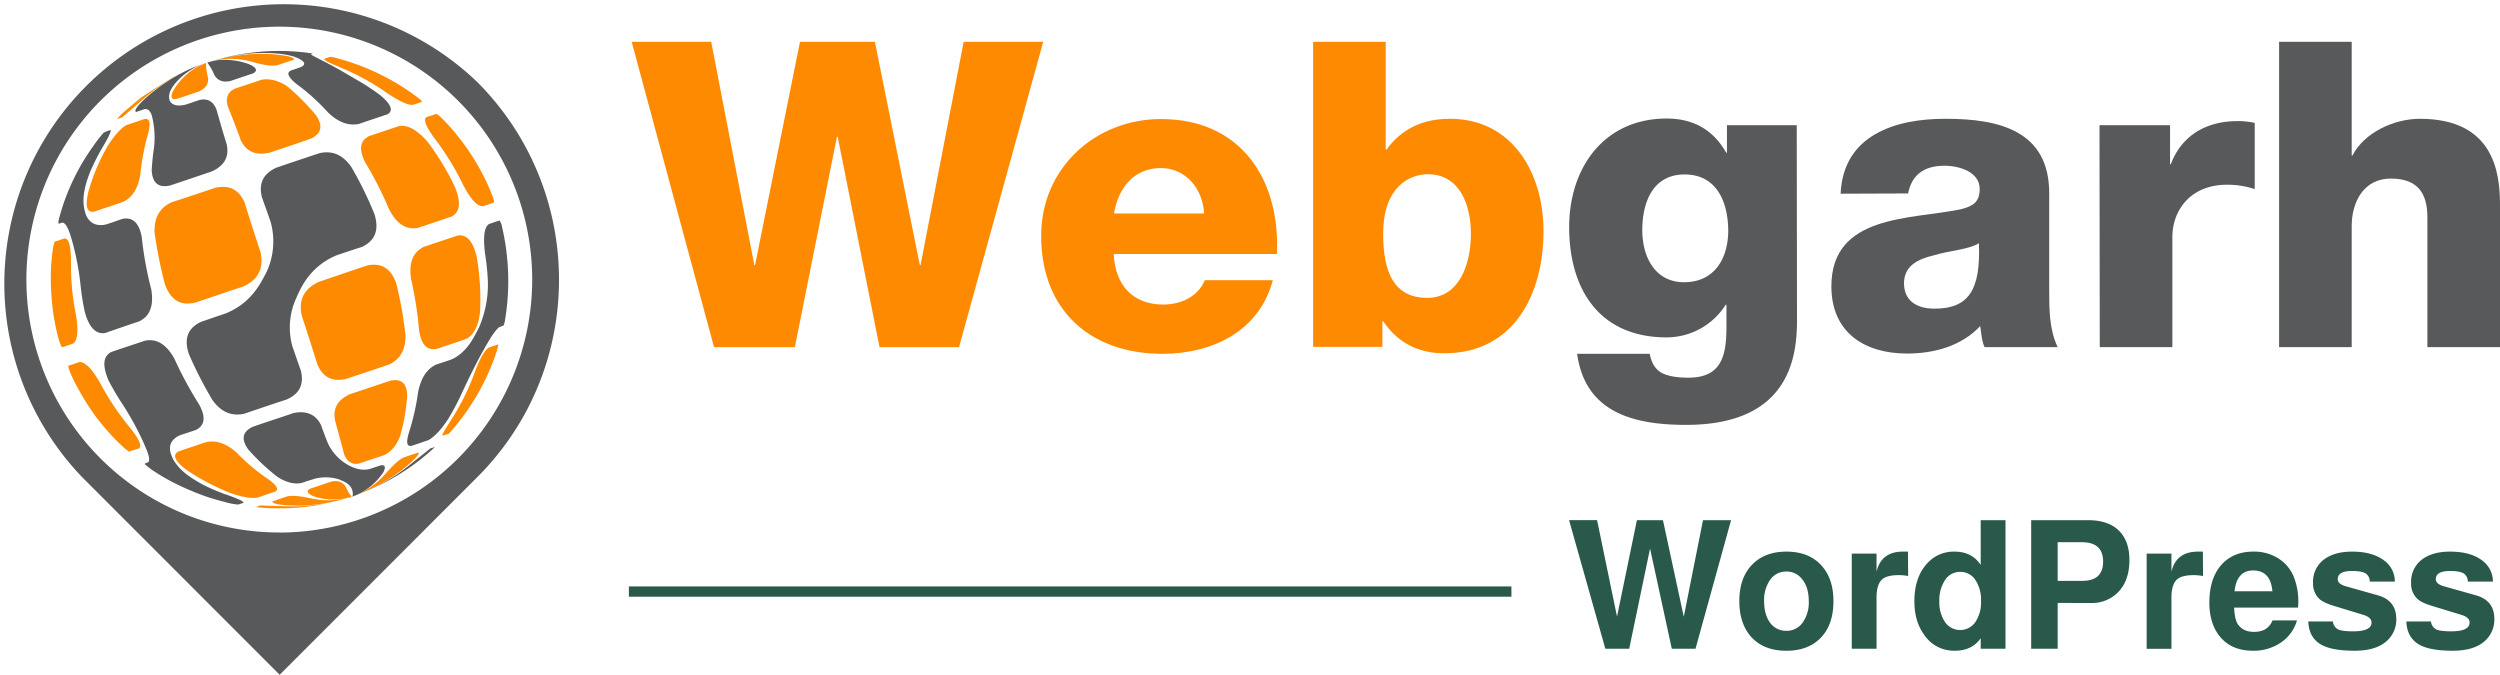 <svg xmlns="http://www.w3.org/2000/svg" viewBox="0 0 974.4 263.02"><defs><style>.cls-1{fill:#29594b;}.cls-2{fill:#58595b;}.cls-3{fill:#fe8a02;}</style></defs><g id="Layer_2" data-name="Layer 2"><g id="Logo"><path class="cls-1" d="M660.84,252.86H651.6l-8.47-39.06L635,252.86H625.7l-14.14-50.12h10.92l7.77,37.59L638,202.74h10.15l8.12,37.66,7.49-37.66H674.7Z"/><path class="cls-1" d="M696.26,215q9.18,0,14.07,5.88,4.27,5,4.27,13.44,0,9.66-5.53,14.84-4.83,4.48-12.81,4.48-9.16,0-14.07-5.81-4.26-5.12-4.27-13.51,0-9.59,5.53-14.77Q688.28,215,696.26,215Zm0,7.77a7.5,7.5,0,0,0-6.3,3.18,13.71,13.71,0,0,0-2.38,8.37q0,5.59,2.66,8.82a7.66,7.66,0,0,0,6,2.73,7.57,7.57,0,0,0,6.34-3.19,13.47,13.47,0,0,0,2.41-8.36c0-3.69-.91-6.6-2.73-8.75A7.54,7.54,0,0,0,696.26,222.76Z"/><path class="cls-1" d="M721.74,215.76h9.66v7.07q1.83-7.85,10.36-7.84h1.89l.07,9.52a18.8,18.8,0,0,0-3.64-.35c-3.17,0-5.37.58-6.58,1.75-1.4,1.31-2.1,3.66-2.1,7.07v19.88h-9.66Z"/><path class="cls-1" d="M781.66,202.74v50.12H772v-4.13q-3.36,4.91-10.15,4.9A13.94,13.94,0,0,1,750,247.47q-3.85-5.25-3.85-13.09,0-9.31,4.9-14.7A13.87,13.87,0,0,1,761.78,215q6.79,0,10.22,5.18V202.74ZM764,222.9a6.89,6.89,0,0,0-5.88,3.15,14,14,0,0,0-2.24,8.26,13.79,13.79,0,0,0,2.21,8.15,7.19,7.19,0,0,0,11.83,0,13.77,13.77,0,0,0,2.2-8.19,14,14,0,0,0-2.24-8.3A6.92,6.92,0,0,0,764,222.9Z"/><path class="cls-1" d="M802,235v17.85H791.67V202.74h22.12q8.4,0,12.53,4.55,3.64,4,3.64,11,0,8.19-4.62,12.74a14.35,14.35,0,0,1-10.5,4Zm0-8.61h9.59q8.12,0,8.12-7.49t-8.12-7.56H802Z"/><path class="cls-1" d="M836.68,215.76h9.66v7.07Q848.16,215,856.7,215h1.89l.07,9.52a18.8,18.8,0,0,0-3.64-.35c-3.17,0-5.37.58-6.58,1.75-1.4,1.31-2.1,3.66-2.1,7.07v19.88h-9.66Z"/><path class="cls-1" d="M895.69,236.83H870.77c.14,3,.6,5.11,1.4,6.37q2,3.08,6.37,3.08c3.59,0,6-1.49,7.21-4.48h9.52a15.46,15.46,0,0,1-6.27,8.64,18.74,18.74,0,0,1-10.88,3.19q-8.48,0-13-5.67-4-5-4-13.09,0-9.87,5.18-15.26,4.55-4.62,12-4.62a17.69,17.69,0,0,1,9.94,2.8,15.33,15.33,0,0,1,6.09,7.84,27,27,0,0,1,1.47,9.45C895.76,235.55,895.73,236.13,895.69,236.83Zm-10-6.37q-.7-8.11-7.49-8.12-6.37,0-7.28,8.12Z"/><path class="cls-1" d="M933.42,226.68h-9.8a3.62,3.62,0,0,0-1.61-3.19q-1.54-.94-5.32-.94-5.54,0-5.53,3.22,0,1.89,3.36,2.8L926.7,232q7.27,2,7.28,9.24a11.14,11.14,0,0,1-4.41,9.17q-4.14,3.22-11.9,3.22-9.52,0-13.65-2.8t-4.34-8.61h9.59a3.92,3.92,0,0,0,2,3.08q1.57.76,5.85.77c4.8,0,7.21-1.14,7.21-3.43,0-1.35-1.08-2.36-3.22-3l-11.48-3.5c-2.94-.89-5-1.91-6-3.08a8.11,8.11,0,0,1-2.1-5.88,10.82,10.82,0,0,1,4.62-9.38q4.05-2.81,10.64-2.8,8,0,12.6,3.57A10.09,10.09,0,0,1,933.42,226.68Z"/><path class="cls-1" d="M971.64,226.68h-9.8a3.62,3.62,0,0,0-1.61-3.19q-1.54-.94-5.32-.94-5.53,0-5.53,3.22,0,1.89,3.36,2.8L964.92,232q7.27,2,7.28,9.24a11.14,11.14,0,0,1-4.41,9.17q-4.14,3.22-11.9,3.22-9.52,0-13.65-2.8t-4.34-8.61h9.59a3.92,3.92,0,0,0,2,3.08q1.57.76,5.85.77c4.8,0,7.21-1.14,7.21-3.43,0-1.35-1.08-2.36-3.22-3l-11.48-3.5c-2.94-.89-5-1.91-6-3.08a8.11,8.11,0,0,1-2.1-5.88,10.82,10.82,0,0,1,4.62-9.38q4-2.81,10.64-2.8,8,0,12.6,3.57A10.09,10.09,0,0,1,971.64,226.68Z"/><path class="cls-2" d="M185.94,31.9a108.92,108.92,0,0,0-154,154L109,263l77.08-77.08c42.42-42.41,42.42-111.41-.11-154M108.86,207.54A98.57,98.57,0,1,1,207.43,109a98.64,98.64,0,0,1-98.57,98.57"/><path class="cls-3" d="M29.57,122.49a95.31,95.31,0,0,1-1.88-20.82c-.11-6-.89-8.75-2.55-8.75-1.88.66-3.21,1.1-3.77,1.21-.11.23-.55.78-1,4.77a76.23,76.23,0,0,0-.56,10.19,100.9,100.9,0,0,0,1.11,14.06c.44,2.44.89,5,1.55,7.53,1.11,4.21,1.55,4.54,1.77,4.65.67-.22,2.11-.66,4.32-1.44,1.66-1.22,2.11-5,1-11.4"/><path class="cls-3" d="M39.09,149.4c-3.21-5.65-5.87-8.31-8.08-8.31-2.22.78-3.66,1.22-4.32,1.44-.11.22-.22.78,1.55,4.65A33.7,33.7,0,0,0,30,150.62a96,96,0,0,0,7.53,12,91.58,91.58,0,0,0,9.08,10.3c2.88,2.76,3.55,3,3.77,3.1.55-.23,1.88-.67,3.77-1.22.77-.67,1.32-2.11-3.55-8.2A103.48,103.48,0,0,1,39.09,149.4"/><path class="cls-3" d="M187.16,120.82a100,100,0,0,0-1.33-20.59c-1.44-6.21-3.87-9-7.53-8.42-3.87,1.33-8.3,2.77-13.18,4.43-4.21,2.1-5.87,6.2-4.87,12.62a146.67,146.67,0,0,1,3.1,20c.89,5.54,3.1,7.86,7,7.09,4.21-1.44,8.08-2.66,11.41-3.88,3.1-1.66,4.87-5.32,5.42-11.3"/><path class="cls-3" d="M134.11,177c1.78,4.54,5.1,3.88,6.21,3.55,3.21-1.11,6.31-2.11,9.3-3.1,2.88-1.33,5-3.88,6.42-7.76a78,78,0,0,0,2.66-15.28q0-7.47-6.64-6c-5,1.66-10.19,3.43-15.62,5.21-4.76,2.1-6.76,5.53-5.87,10.18,1.33,5,2.55,9.31,3.54,13.18"/><path class="cls-3" d="M75.75,118.06c6.09-2,12.4-4.21,19.16-6.43q8.64-4,6.64-13.29c-2.21-6.75-4.31-13.18-6.2-19.38-2.21-5.09-6-7-11.51-5.76q-8.81,3-17,5.65C62.13,81.07,60,84.94,60.25,90.7a172.32,172.32,0,0,0,4,20c2.22,6.2,6,8.52,11.52,7.31"/><path class="cls-3" d="M136,193.92c.33-.11.88-.22,1.22-.33a9.75,9.75,0,0,1-1.33.44l.11-.11"/><path class="cls-3" d="M112.19,197.35c-10.41-.33-10.41-.33-10.75-.33a11.82,11.82,0,0,0-1.66.66c.45,0,1.66.22,4.43.34,1.66.11,3.21.11,4.88.11A86.52,86.52,0,0,0,123.15,197c1.55-.33,3.21-.67,4.87-1.11a69,69,0,0,1-15.83,1.44"/><path class="cls-3" d="M98.79,24.25c4,1.11,7.08,1.66,9.52,1.11,2.22-.77,4.21-1.44,6-2,.11-.11.22-.11.33-.22-.22-1.22-5.2-1.67-6.86-1.89a67.43,67.43,0,0,0-18.28.89,77.42,77.42,0,0,0-8.63,2.21,28.35,28.35,0,0,1,5.53-1.21,32,32,0,0,1,12.41,1.1"/><path class="cls-3" d="M80.73,24.36h-.11c.11,0,.11,0,.23-.11,0,.11-.12.11-.12.11"/><path class="cls-3" d="M121.27,194.25c-4.32-.89-7-1.22-9.31-.78-2.1.67-3.87,1.33-5.53,1.89-.11,0-.22.11-.33.22.22.66,2.54,1.22,7,1.44a64.67,64.67,0,0,0,16-1.33,3.26,3.26,0,0,1-1.11.22l3.21-.66c1.78-.45,2.88-.78,4.66-1.33h0a5.73,5.73,0,0,0,1.32-.45,30.39,30.39,0,0,1-3.76,1,29.52,29.52,0,0,1-12.07-.22"/><path class="cls-3" d="M151.39,142.2c4.65-2.11,6.76-6,6.65-11.63a152.3,152.3,0,0,0-3.55-19.93c-2-6-5.76-8.31-11.29-7.2-6,2-12.41,4.21-18.94,6.42-5.76,2.66-8,7-6.65,13.18,2.22,6.64,4.21,13,6.09,19,2.22,5.09,5.87,6.86,11.19,5.65,5.87-2,11.41-3.77,16.5-5.54"/><path class="cls-3" d="M55.82,38.65A67.39,67.39,0,0,1,71.76,28.13a72,72,0,0,1,8.86-3.65h0c-1.1.33-2.77,1-4.65,1.77-2.66,1.1-6,2.77-8.64,4-3.65,2.11-8.41,5.21-12,7.53-2,1.56-4.54,3.77-6.53,5.43a24.09,24.09,0,0,0-3.21,3.21l2-.66c.55-.44.55-.44,8.2-7.09"/><path class="cls-3" d="M155.49,49.17c-3.43,1.11-7.31,2.44-11.63,3.88-3.54,1.77-4.1,5.09-1.55,10.19a141.38,141.38,0,0,1,9.3,18.27c3,5.76,6.65,8.19,11.3,7.31,4.87-1.66,9.3-3.1,13.18-4.43,3.21-1.77,3.65-5.54,1.22-11.52A100.15,100.15,0,0,0,166.45,55c-4-4.43-7.53-6.42-11-5.87"/><path class="cls-3" d="M68,34.55c-1.11,1.77-2.22,4.65.88,4,2.77-.89,5.65-1.88,8.64-2.88,2.66-1.22,3.88-3,3.55-5.43a24.31,24.31,0,0,1-.78-5c0-.66,0-.66.22-.78h0a23.71,23.71,0,0,0-4.65,2.22A26.51,26.51,0,0,0,68,34.55"/><path class="cls-3" d="M194.14,134.22c-.55.23-1.77.56-3.54,1.22-1.78,1.11-3.55,4.21-5.76,10.19a90.14,90.14,0,0,1-8.53,17.28c-3.77,5.87-3.88,6.42-3.88,6.86h.22c1.11-.33,1.78-.55,2.11-.66s.44-.33,1.88-2a90,90,0,0,0,17.06-30.46c.55-2.1.55-2.21.44-2.44"/><path class="cls-3" d="M133.34,26.58a90.87,90.87,0,0,1,16.94,9.3c5.32,3.55,8.53,5.1,10.63,5,1.78-.56,3.11-1,3.55-1.22,0-.22,0-.33-1.66-1.66A90.38,90.38,0,0,0,131.35,22.7a10.24,10.24,0,0,0-2.66-.55c-.33.11-1.11.33-2.22.77l-.11.12c.22.44.56.88,7,3.54"/><path class="cls-3" d="M180.41,71.87c3,5.76,5.53,8.53,7.75,8.53,2.21-.66,3.65-1.22,4.32-1.44.11-.33.22-.55-.56-2.66a89.4,89.4,0,0,0-19.71-30.23c-1.66-1.55-1.77-1.55-2.21-1.66-.56.22-1.89.66-3.77,1.22-1.33,1-.22,3.76,3.32,8.53a104.85,104.85,0,0,1,10.86,17.71"/><path class="cls-3" d="M101.78,31.12c-3.1,1.11-6.54,2.21-10,3.32-1.11.56-4.43,2-3,7,1.55,3.88,3.32,8.31,5.09,13.29,2.22,4.43,5.87,6,11.19,4.76,5.65-1.88,11-3.65,16.06-5.43,4.21-2,4.87-5,2-9.19A88,88,0,0,0,112,33.67c-3.54-2.33-7-3.21-10.18-2.55"/><path class="cls-3" d="M56.26,46.4c-2.55.89-4.87,1.66-6.87,2.33-1.33.66-4,2.66-7.64,8.53a78.67,78.67,0,0,0-7.31,17.49c-1.33,5.54-.66,8.2,2.22,7.76,3.21-1.11,7-2.33,11.18-3.77,3.77-1.77,6-5.31,6.87-10.85a87.41,87.41,0,0,1,3.1-16.06c1.22-5.21-.11-5.65-1.55-5.43"/><path class="cls-3" d="M136.88,193.36a14,14,0,0,1-2.1-3.65c-1.22-1.88-3.1-2.55-5.65-2-2.77.88-5.43,1.88-8,2.65l-.67.34c-.44.33-1.66,1.55,2.55,3a24.49,24.49,0,0,0,10.85.66,22,22,0,0,0,3.21-.77l-.22-.23"/><path class="cls-3" d="M162.91,176.42c-1.66.55-3.43,1.11-5.54,1.88-2.1,1-4.1,3-7,6.2a31,31,0,0,1-9.63,7.53,36.34,36.34,0,0,1-3.54,1.44c2.54-.88,3.54-1.32,5.53-2.1a65.43,65.43,0,0,0,15.73-9.63c3.32-2.88,5-4.66,4.76-5.32h-.33"/><path class="cls-3" d="M107.09,191.7c1.22-.66,1.88-1.66-2.43-4.87a74,74,0,0,1-12.3-10.3c-4.09-3.65-8-5.09-12-4.21-4,1.33-7.64,2.55-10.85,3.66-2.44,1.33-1.33,3.76,3.21,7.19A91.65,91.65,0,0,0,89.37,192c6.43,2.33,9.75,2.22,11.19,1.89,2-.67,4.1-1.44,6.53-2.22"/><path class="cls-2" d="M81.18,24.92a22.14,22.14,0,0,1,2.43,4.43c1.33,2.1,3.33,2.88,6.21,2.21,3-1,5.87-2,8.63-2.88.11,0,3.77-1.55-1.66-3.76a27.94,27.94,0,0,0-11.07-1.55,21.1,21.1,0,0,0-5.1,1.11h0c.23-.12.23-.12.56.44"/><path class="cls-2" d="M159.48,181.4A71,71,0,0,1,143,191.26L138.54,193a88.57,88.57,0,0,0,29.24-17.16c1.22-1.11,1.22-1.11,1.77-1.67a10,10,0,0,1-1.77.56c-.11.11-.11.11-8.3,6.64"/><path class="cls-2" d="M138.65,193c-.44.22-1,.33-1.43.56.55-.23,1-.34,1.43-.56"/><path class="cls-2" d="M131.35,99.45c3.32-1.11,6.53-2.21,9.74-3.21,5.1-2.44,6.76-6.54,4.87-12.74a140,140,0,0,0-9-18.38c-3.32-4.76-7.31-6.54-12.4-5.43-5.32,1.77-11,3.66-16.83,5.65-5.1,2.33-7,6.09-5.65,11.52,1.11,3.21,2.32,6.42,3.43,9.74a28.36,28.36,0,0,1-1.44,19.05c-2.66,5.21-6.2,12.41-16.06,16.5-3.32,1.11-6.53,2.22-9.74,3.33-5.1,2.43-6.65,6.53-4.65,12.51a152.16,152.16,0,0,0,9.19,17.94c3.32,4.65,7.42,6.42,12.4,5.32,5.21-1.77,10.74-3.66,16.5-5.54,5.1-2.22,6.87-6,5.54-11.3-1.11-3.1-2.21-6.31-3.32-9.52a27.47,27.47,0,0,1,1.55-18.72c2.21-5.2,6-12.62,15.84-16.72"/><path class="cls-2" d="M54.27,125.25c4.31-2.1,5.75-6.31,4.65-12.62a136.89,136.89,0,0,1-3.66-20.16c-1-5.53-3.43-7.86-7.42-7.2-2.32.78-4.43,1.56-6.53,2.22-5.54,1.22-7.31-2.55-7.86-3.88-.89-3-2.11-7.19,1.77-16.83a85.63,85.63,0,0,1,4.54-9c2.77-4.65,3.1-5.76,3.43-6.76-.11-.11-.11-.22-.22-.33a24.86,24.86,0,0,0-2.55,1A54.08,54.08,0,0,0,37,56c-.33.44-.67,1-1,1.44a83,83,0,0,0-7,11.74A83.9,83.9,0,0,0,23.92,82h0c-1.22,4.1-1.22,4.43-1.11,5.21.34-.11.78-.22,1.44-.45,1.44,0,2.55,2.88,3.33,5.32a105.64,105.64,0,0,1,3.76,18.5A96.42,96.42,0,0,0,33,121.38c1.66,6.2,4.32,9,8,8.42,3.76-1.33,8.3-2.88,13.29-4.55"/><path class="cls-2" d="M81,24.25c0,.11-.11.11,0,0h0"/><path class="cls-2" d="M100,20.71c4.54-.11,9.53-.11,14.51,1.33,1.55.55,6.31,2.44,2.77,4.1-1.22.44-2.44.88-3.88,1.33-1.21.66-2.1,1.77,2.22,5.31a79.57,79.57,0,0,1,12.18,11c4,3.88,8,5.32,12,4.55,4.21-1.44,7.87-2.66,11.19-3.77,2.43-1.33,1.55-3.88-2.88-7.53a85.46,85.46,0,0,0-8.42-5.54c-7.75-4.54-7.75-4.54-12.51-7.09-5.65-2.88-5.65-2.88-6-3.21a1.79,1.79,0,0,0,.66-.33c-.55-.11-.88-.11-2.21-.33a87.94,87.94,0,0,0-36.22,3.1c-1,.33-1.55.44-2.32.77A64.61,64.61,0,0,1,90.15,22,57.91,57.91,0,0,1,100,20.71"/><path class="cls-2" d="M81.07,24.25h0"/><path class="cls-2" d="M53.16,43.63C54,43.3,55,43,56,42.64s2.43-.11,3.21,2.54A34.23,34.23,0,0,1,60,57.7c-.44,2.77-.66,5.54-.88,8.53.22,5,2.55,7.08,7.09,6.09,5.09-1.66,10.52-3.55,16.17-5.43,5-2.21,7-5.65,6-10.52q-2.32-7.63-4-13.62c-1.88-4.87-5.43-4-6.65-3.77-1.77.56-3.54,1.22-5.31,1.77-2.22.56-5.1.78-6.31-1.55-.34-1.55-.89-3.87,4.09-8.74a27.76,27.76,0,0,1,5.1-3.77,23.73,23.73,0,0,1,5.2-2.33,74.05,74.05,0,0,0-8.19,3.33A71.18,71.18,0,0,0,57.15,37.88c-1.22,1.1-4.88,4.54-4.32,5.53.11.22.22.22.33.22"/><path class="cls-2" d="M195.69,88.38a6.32,6.32,0,0,0-1-2.44c-.66.22-2.1.66-4.21,1.44-1.77,1.33-2.21,5-1.44,11.41a90.92,90.92,0,0,1,1.11,10.85,42.14,42.14,0,0,1-3.43,17.94c-2.11,4.21-4.87,9.86-10.74,12.51-1.89.67-3.88,1.33-6,2-3.66,1.77-5.87,5.2-7,10.63a94.27,94.27,0,0,1-3.54,15.73c-1.56,5.09-.34,5.53,1,5.31,2.44-.77,4.54-1.55,6.54-2.21,1.21-.67,4-2.55,7.75-8.31q2.49-4.16,4.65-8.64c1.44-3.21,5.2-11.07,7.86-15.95,2.44-4.43,5.43-9.85,7.42-11.18a6.86,6.86,0,0,0,1.66-.67,9.34,9.34,0,0,0,.56-2.32,92.58,92.58,0,0,0-1.22-36.1"/><path class="cls-2" d="M87.93,192.7a74.86,74.86,0,0,1-9.19-4c-4-2.21-8.53-5-11.18-9.52-1.22-2.55-3.11-6.87,2.54-9.53,2-.66,4.1-1.32,6.32-2.1,3.43-1.77,3.87-5,1.21-9.86A150.27,150.27,0,0,1,68,139.87c-3.1-5.65-6.87-8-11.52-7.08-4.87,1.66-9.41,3.1-13.18,4.43-3.21,1.77-3.43,5.42-.88,11.29A100.36,100.36,0,0,0,48,157.92,115.64,115.64,0,0,1,55.71,172c1.66,3.77,3.21,7.2,2,8.19-.67.23-1.11.34-1.33.67a28,28,0,0,0,3.43,2.66,77.27,77.27,0,0,0,9.31,5.31A102.75,102.75,0,0,0,81.73,194c2.11.66,4.21,1.22,6.31,1.77a25.48,25.48,0,0,0,4.77.89c.33-.11,1-.34,2.1-.67,0-.11-.11-.22-.11-.33-.67-.55-1.33-1-6.87-3"/><path class="cls-2" d="M148.62,185.17c.22-.22.45-.67.67-.89,0,0,2.1-3.54-1-2.88l-4,1.33c-1.66.45-4,.67-7.42-.88a19,19,0,0,1-9.08-9.09c-.88-2.21-1.77-4.54-2.66-7.08-2.1-4.21-5.76-5.76-10.85-4.65-5.43,1.88-10.74,3.54-15.73,5.31-4.09,1.88-4.65,4.87-1.77,8.86a83.3,83.3,0,0,0,11.3,10.63c3.43,2.22,6.75,3.1,9.74,2.33,1.55-.56,3.11-1,4.77-1.55a17.39,17.39,0,0,1,9.52.22c2.1.89,4.76,1.88,5.32,4.76a4.69,4.69,0,0,1,0,1.77c-.11,0-.11.11-.22.23a21.72,21.72,0,0,0,3.1-1.33,24,24,0,0,0,8.3-7.09"/><polygon class="cls-3" points="373.8 135.3 342.8 135.3 326.5 53.3 326.2 53.3 309.8 135.3 278.3 135.3 246.2 16.3 277.2 16.3 294 103.3 294.3 103.3 311.8 16.3 341 16.3 358.5 103.3 358.8 103.3 375.6 16.3 406.6 16.3 373.8 135.3"/><path class="cls-3" d="M434.1,99c.5,12,7.3,19.7,19.3,19.7,6.8,0,13.5-3,16.2-9.5h26.5c-5.3,20-23.7,28.7-43,28.7-28.2,0-47.3-17-47.3-46,0-26.5,21.2-45.5,46.7-45.5,31,0,46.5,23.3,45.2,52.6Zm35.2-15.8c-.5-9.8-7.3-17.7-16.8-17.7-10,0-16.5,7-18.3,17.7Z"/><path class="cls-3" d="M511.8,16.3h28.3v42h.3c5.8-8,14-12,24.7-12,24.5,0,36.5,21.3,36.5,43.8,0,24.5-11.5,47.6-38.7,47.6-10.2,0-18.2-4.2-23.8-12.5h-.3v10h-27Zm27.3,74.8c0,15.2,4.3,25,17.2,25,12.5,0,17-13.2,17-25,0-11-4.2-23.2-16.8-23.2-7.6.1-17.4,5.3-17.4,23.2"/><path class="cls-2" d="M700.4,124.8c0,14-2.7,40.8-43.2,40.8-20,0-39.3-4.5-42.5-27.7H643q1.05,5.55,4.8,7.5c2.3,1.2,5.8,1.8,10.3,1.8,13.5,0,14.8-9.5,14.8-20.2v-8.2h-.3a27.29,27.29,0,0,1-23,12.7c-26.2,0-38-18.7-38-43,0-23,13.5-42.3,38-42.3,10.5,0,18.2,4.5,23.2,13.3h.3V48.8h27.2l.1,76ZM656.6,68c-12.5,0-16.5,11-16.5,21.7,0,10.2,4.8,20.3,16.3,20.3,12,0,17.2-9.5,17.2-20.2-.1-11.1-4.5-21.8-17-21.8"/><path class="cls-2" d="M717.4,75.5c.5-11.3,5.7-18.7,13.5-23.2s17.5-6,27.5-6c20.5,0,40.3,4.5,40.3,29v37.8c0,7.3,0,15.3,3.3,22.2H773.5c-1.2-2.7-1.2-5.3-1.7-8.2-7.3,7.8-18,10.7-28.5,10.7-16.7,0-29.5-8.3-29.5-26.2,0-28,30.7-26,50.3-30,4.8-1.2,7.5-2.7,7.5-8,0-6.5-7.8-9-13.7-9-8.2,0-12.8,3.7-14.2,10.8l-26.3.1ZM754,120.3c13.5,0,18-7.5,17.3-25.5-4,2.5-11.3,2.8-17.5,4.7-6.5,1.5-11.7,4.2-11.7,11,.1,7.1,5.4,9.8,11.9,9.8"/><path class="cls-2" d="M818.3,48.8h27.5V64h.3c4.2-11.2,13.8-16.8,26-16.8a30.51,30.51,0,0,1,6.7.7V73.7A33.83,33.83,0,0,0,868,72c-14,0-21.3,9.7-21.3,20.5v42.8H818.4l-.1-86.5Z"/><path class="cls-2" d="M888.3,16.3h28.3V60.6h.3c4.5-8.8,16-14.3,26.3-14.3,28.8,0,31.2,21,31.2,33.5v55.5H946.1V84.8c0-8.3-2.8-15.2-14.2-15.2-10.7,0-15.3,9.2-15.3,18.5v47.2H888.3V16.3Z"/><rect class="cls-1" x="245.11" y="228.57" width="343.98" height="4"/></g></g></svg>